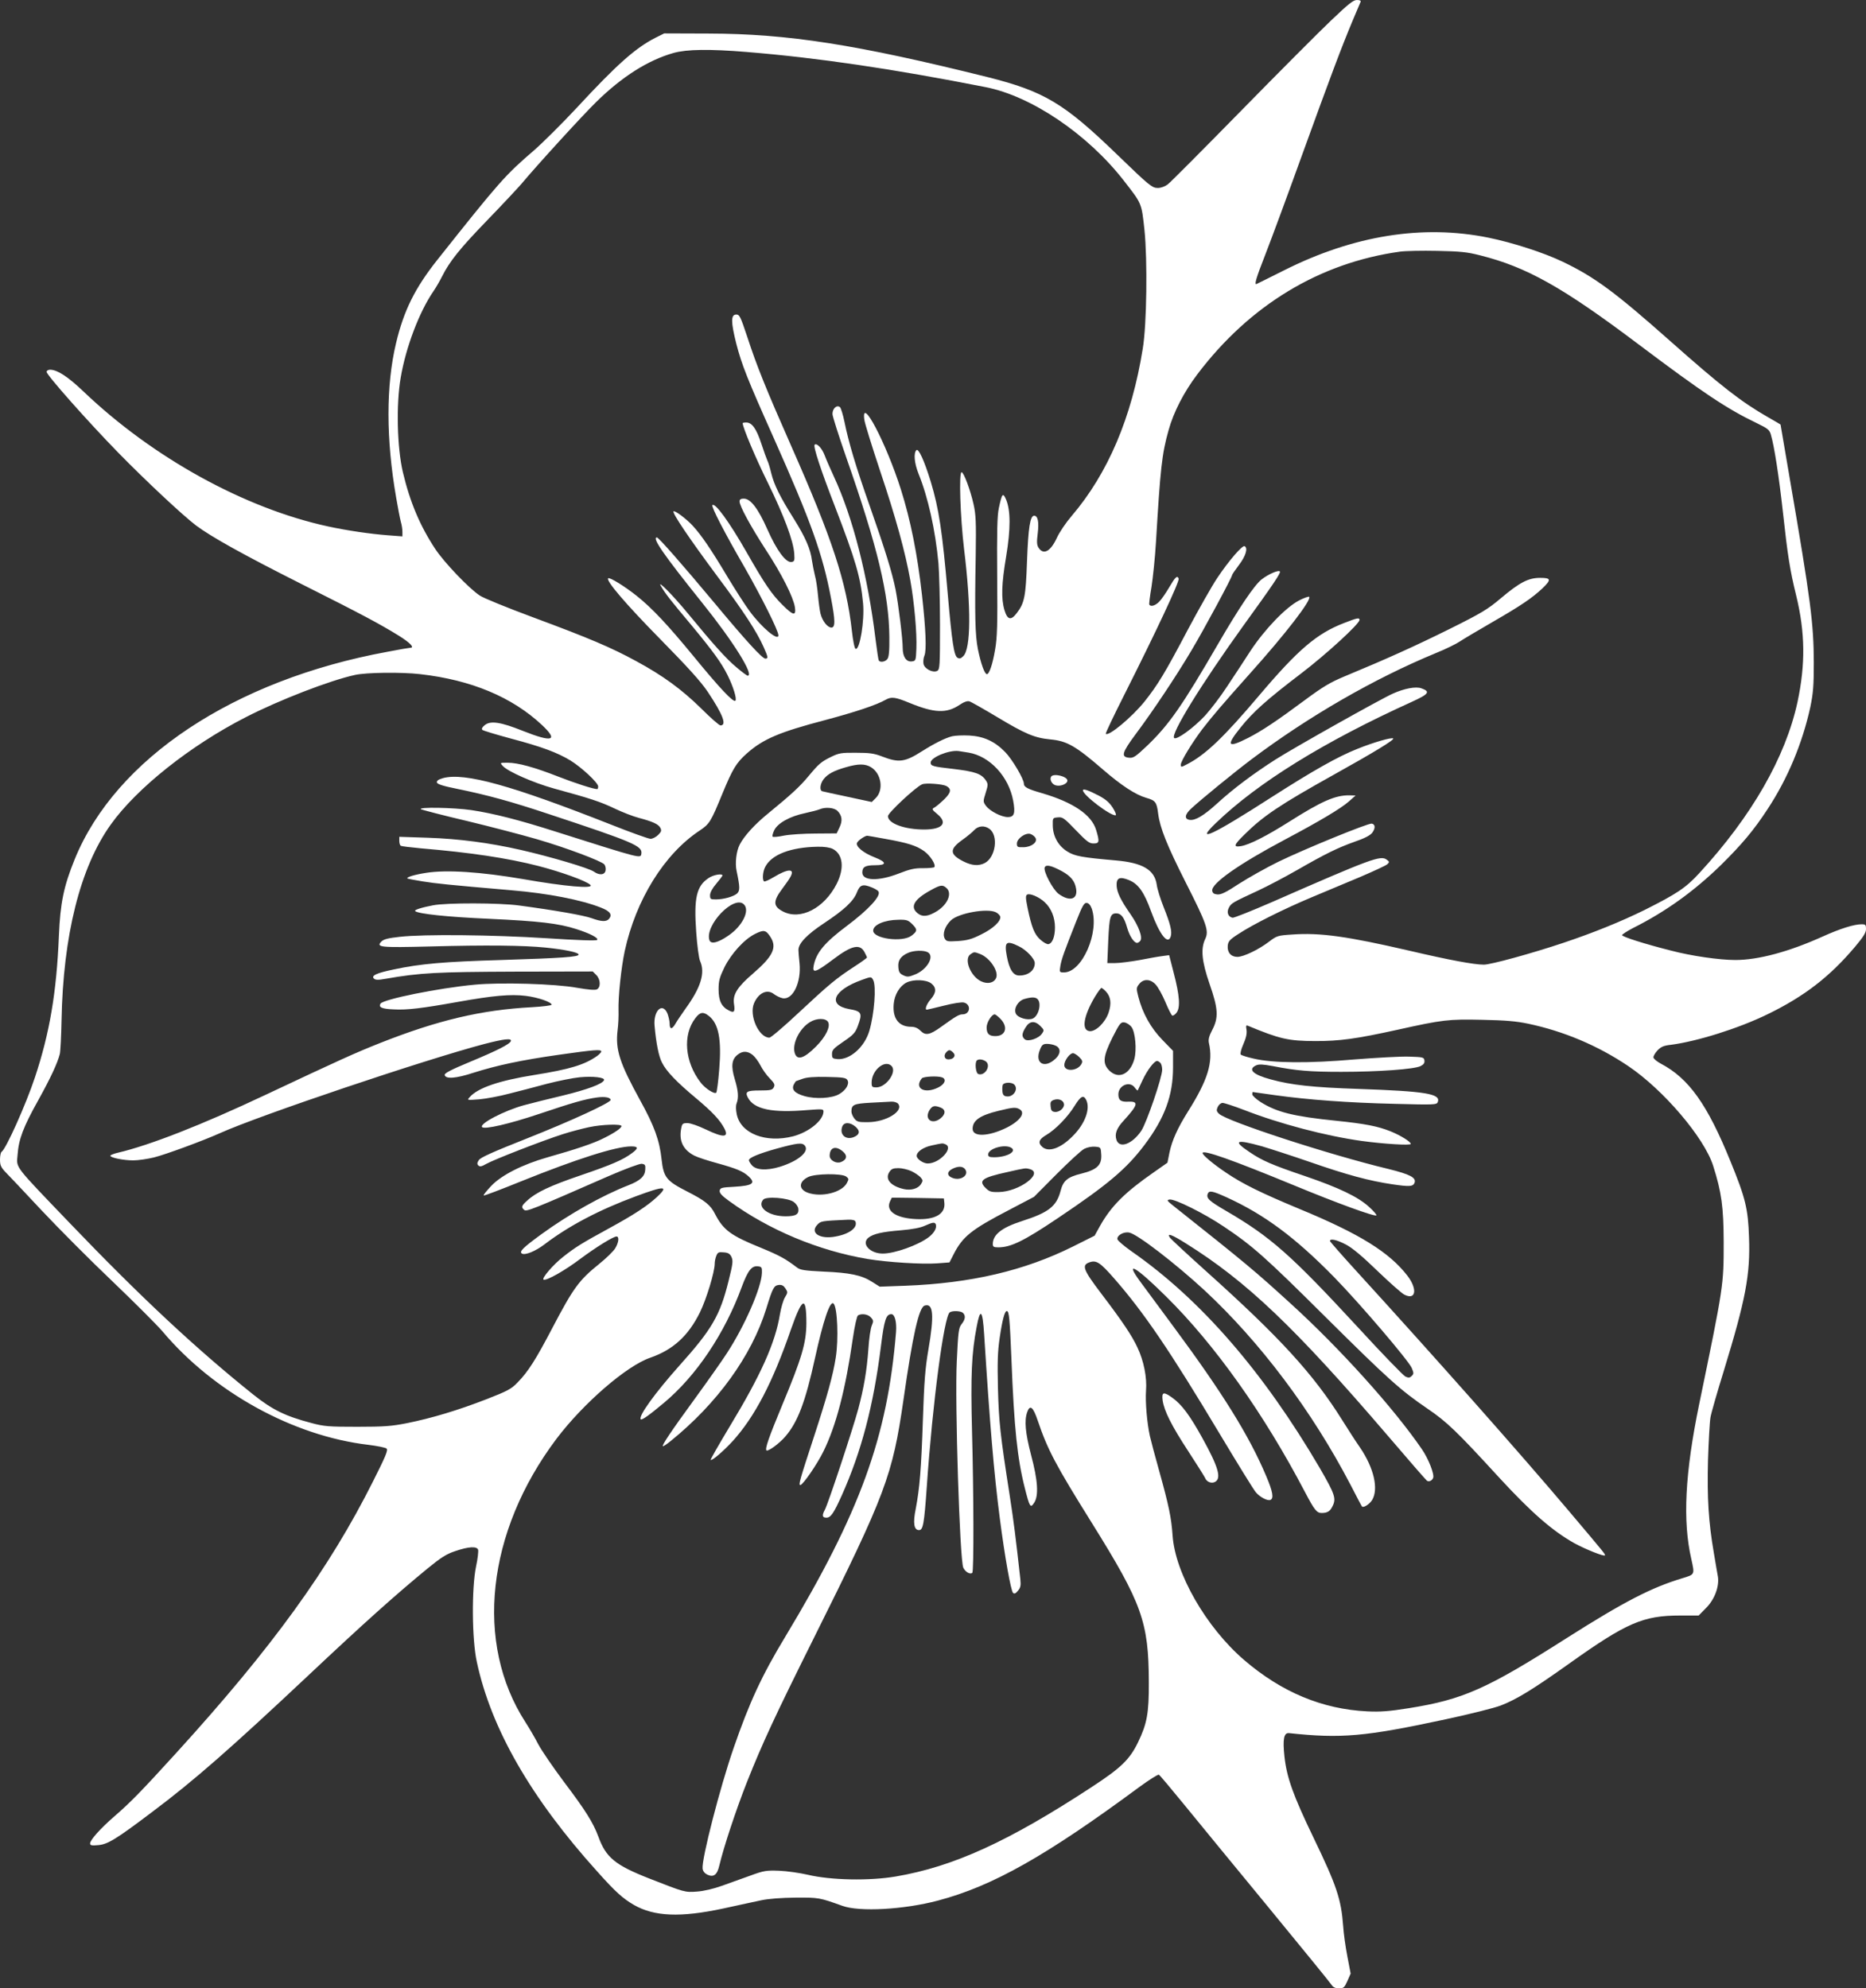 <?xml version="1.0" standalone="no"?>
<!DOCTYPE svg PUBLIC "-//W3C//DTD SVG 20010904//EN"
 "http://www.w3.org/TR/2001/REC-SVG-20010904/DTD/svg10.dtd">
<svg version="1.0" xmlns="http://www.w3.org/2000/svg"
 width="1201pt" height="1280pt" viewBox="0 0 1201 1280"
 preserveAspectRatio="xMidYMid meet">
<rect x="0" y="0" width="1201" height="1280" fill="#333333" stroke="none"/>
<g transform="translate(0,1280) scale(0.1,-0.1)"
fill="#ffffff" stroke="none">
<path d="M8570 12671 c-74 -70 -335 -332 -580 -582 -245 -250 -458 -464 -474
-476 -17 -13 -44 -23 -63 -23 -38 0 -53 12 -263 215 -343 332 -470 407 -835
499 -840 209 -1283 279 -1795 280 l-285 1 -56 -28 c-128 -65 -248 -171 -506
-450 -96 -103 -220 -226 -275 -274 -187 -161 -221 -199 -621 -703 -147 -185
-218 -329 -268 -539 -65 -272 -65 -617 1 -996 11 -66 25 -136 30 -155 6 -19
10 -48 10 -64 l0 -29 -93 7 c-115 9 -260 30 -385 57 -536 116 -1128 442 -1575
869 -101 96 -167 139 -214 140 -13 0 -23 -6 -23 -14 0 -20 263 -317 460 -519
177 -181 414 -403 502 -470 98 -73 302 -187 673 -374 404 -203 508 -259 633
-336 72 -45 102 -77 73 -77 -5 0 -72 -11 -148 -26 -986 -181 -1748 -687 -2012
-1335 -71 -175 -93 -281 -102 -494 -15 -366 -60 -627 -154 -910 -58 -175 -187
-463 -215 -480 -5 -3 -10 -26 -10 -50 0 -35 6 -49 32 -77 18 -18 124 -130 235
-249 111 -118 317 -325 458 -459 141 -135 285 -279 321 -321 329 -391 840
-673 1324 -730 58 -7 111 -18 118 -24 11 -10 -6 -50 -87 -211 -283 -564 -648
-1069 -1267 -1749 -222 -244 -296 -320 -397 -407 -91 -79 -157 -153 -157 -175
0 -13 10 -15 53 -11 60 5 116 39 347 214 266 199 504 408 1005 879 358 337
559 517 767 688 87 71 121 93 179 112 85 29 137 32 146 9 3 -9 -2 -58 -13
-108 -29 -139 -27 -471 5 -615 92 -430 349 -877 776 -1350 116 -130 163 -172
235 -214 131 -75 300 -82 575 -23 94 21 204 44 245 53 47 10 129 16 220 17
150 1 154 0 302 -53 110 -40 397 -24 615 34 352 93 697 288 1300 734 62 45
117 80 122 76 6 -3 79 -90 163 -193 84 -103 329 -402 545 -664 216 -263 398
-486 405 -498 9 -13 23 -20 46 -20 30 0 35 5 54 47 l21 48 -21 110 c-12 61
-24 148 -27 195 -13 175 -42 261 -191 570 -132 274 -172 387 -187 522 -12 111
-4 154 29 151 337 -36 488 -23 1009 89 154 33 314 73 355 89 103 40 207 104
443 272 365 260 473 307 710 307 l120 0 47 48 c55 54 86 138 77 201 -4 20 -15
88 -26 152 -35 203 -44 355 -38 597 4 125 11 250 16 278 5 29 44 164 86 300
140 457 171 618 162 859 -6 184 -23 253 -119 488 -149 367 -268 535 -449 630
-24 13 -45 30 -47 39 -2 8 10 28 25 45 23 24 40 32 87 37 169 22 434 105 621
196 237 115 402 242 566 437 52 62 69 89 69 112 0 27 -3 31 -28 31 -49 0 -138
-28 -251 -79 -217 -98 -414 -151 -562 -151 -102 0 -284 26 -416 61 -174 44
-313 89 -313 99 0 5 31 25 69 45 210 105 392 236 565 404 135 133 213 225 303
363 129 196 224 424 275 658 18 88 22 135 22 285 -1 252 -19 395 -154 1180
-33 193 -60 351 -60 352 0 1 -37 22 -82 48 -171 98 -301 199 -631 492 -353
313 -484 410 -689 508 -123 59 -322 123 -478 155 -423 86 -867 15 -1315 -210
-93 -47 -173 -86 -177 -88 -17 -8 -5 34 58 195 36 92 142 379 235 637 181 500
255 697 326 866 25 58 47 111 50 118 3 8 -5 12 -24 12 -23 0 -54 -25 -163
-129z m-3760 -206 c453 -37 935 -108 1534 -226 295 -58 657 -303 890 -603 116
-149 113 -142 132 -316 20 -194 15 -610 -11 -765 -71 -443 -224 -803 -458
-1077 -36 -42 -79 -105 -95 -141 -40 -86 -85 -112 -117 -64 -12 18 -13 37 -6
93 9 74 1 114 -23 114 -26 0 -38 -78 -46 -295 -8 -225 -16 -267 -66 -332 -37
-49 -60 -44 -79 19 -22 74 -19 169 11 347 29 175 29 296 -1 366 -20 46 -26 39
-46 -55 -11 -50 -13 -151 -11 -442 3 -308 0 -394 -13 -468 -16 -96 -38 -160
-53 -160 -15 0 -39 68 -58 161 -18 91 -21 216 -14 609 3 209 1 257 -14 324
-20 90 -63 206 -77 206 -18 0 -9 -284 16 -495 46 -376 44 -641 -5 -689 -16
-16 -24 -18 -38 -10 -22 14 -35 101 -62 409 -35 405 -57 551 -110 726 -41 133
-78 215 -92 201 -19 -19 -13 -85 14 -152 61 -151 108 -361 128 -575 5 -60 10
-239 10 -397 0 -264 -1 -288 -18 -297 -27 -14 -80 12 -88 44 -3 14 -1 39 6 55
14 34 9 166 -16 390 -29 260 -73 481 -136 680 -95 299 -257 607 -235 448 3
-24 49 -171 101 -328 102 -303 163 -526 195 -706 26 -145 43 -340 39 -439 -3
-78 -4 -80 -30 -83 -35 -4 -58 30 -58 86 0 60 -27 279 -46 377 -22 110 -68
258 -167 540 -89 252 -135 407 -162 540 -9 44 -22 86 -28 93 -20 19 -50 -8
-49 -44 1 -16 40 -139 87 -274 203 -579 277 -886 279 -1161 1 -93 -3 -130 -13
-142 -14 -18 -46 -23 -55 -9 -3 5 -12 67 -21 138 -49 404 -146 783 -267 1044
-22 47 -49 109 -60 138 -17 46 -51 82 -65 69 -10 -11 40 -164 131 -398 133
-346 165 -454 181 -624 10 -110 -21 -301 -48 -292 -7 2 -17 52 -24 115 -35
315 -126 593 -392 1194 -161 365 -220 511 -281 698 -44 132 -50 145 -71 145
-36 0 -35 -48 0 -188 35 -135 70 -224 241 -607 241 -541 315 -748 369 -1033
27 -141 28 -187 2 -187 -25 0 -58 42 -70 89 -5 20 -12 72 -16 116 -4 44 -12
103 -20 130 -7 28 -15 71 -19 96 -9 73 -41 148 -116 268 -91 145 -127 218
-146 294 -8 34 -19 71 -25 82 -5 11 -23 60 -39 109 -32 97 -60 136 -97 136
-13 0 -23 -2 -23 -4 0 -27 82 -222 161 -382 105 -214 166 -377 171 -459 3 -44
1 -50 -18 -53 -36 -5 -95 74 -155 210 -60 135 -108 198 -152 198 -19 0 -27 -5
-27 -18 0 -30 71 -160 168 -310 103 -157 177 -304 188 -370 9 -59 -10 -56 -79
13 -69 68 -114 133 -233 342 -111 194 -202 319 -219 301 -9 -8 79 -179 206
-398 109 -191 219 -410 219 -440 0 -40 -106 48 -185 155 -29 39 -94 140 -145
225 -102 171 -165 264 -222 326 -41 44 -115 100 -123 92 -10 -10 103 -177 276
-410 180 -241 259 -363 305 -466 28 -63 29 -72 10 -72 -20 0 -127 117 -329
360 -207 248 -358 420 -369 420 -34 0 43 -111 290 -419 202 -251 339 -471 294
-471 -4 0 -37 24 -72 54 -64 53 -146 144 -312 346 -96 117 -205 227 -173 175
28 -48 61 -90 197 -252 135 -163 190 -238 230 -318 37 -74 62 -155 51 -166
-13 -13 -102 82 -269 286 -166 202 -266 309 -366 389 -78 62 -175 122 -184
113 -15 -15 113 -165 331 -387 183 -186 267 -279 311 -345 98 -147 123 -215
81 -215 -8 0 -63 48 -123 108 -126 124 -248 213 -418 305 -161 88 -302 148
-663 282 -167 62 -322 125 -345 141 -70 46 -229 213 -286 299 -98 148 -163
301 -209 495 -37 157 -44 436 -14 609 33 195 119 422 210 555 16 23 41 66 56
96 49 98 115 180 289 360 94 97 193 203 221 235 100 120 394 442 482 528 167
164 333 269 498 316 87 24 230 26 475 6z m4717 -1309 c299 -75 531 -205 1018
-572 416 -313 570 -416 762 -508 72 -35 82 -43 91 -75 21 -70 52 -269 77 -496
31 -284 46 -377 85 -536 59 -241 61 -445 9 -689 -77 -355 -295 -735 -632
-1101 -87 -95 -145 -133 -352 -237 -152 -75 -330 -147 -524 -212 -203 -68
-466 -140 -510 -140 -64 0 -220 29 -481 90 -397 92 -574 117 -752 104 -94 -6
-100 -8 -150 -46 -68 -52 -165 -98 -204 -98 -41 0 -66 29 -62 72 3 28 12 39
68 75 94 62 292 161 473 237 86 36 228 96 315 132 86 37 164 73 172 81 13 13
13 16 -5 29 -39 29 -97 8 -738 -273 -131 -57 -246 -103 -254 -101 -29 6 -40
35 -23 66 16 29 24 33 190 110 58 27 168 85 245 129 188 108 264 145 373 184
62 21 99 40 113 57 22 29 22 55 -2 60 -23 4 -434 -164 -604 -247 -77 -38 -189
-101 -250 -140 -85 -56 -116 -71 -140 -69 -22 2 -31 9 -33 24 -7 46 172 172
468 329 222 118 357 198 411 245 l44 39 -41 1 c-90 1 -178 -38 -382 -167 -150
-95 -260 -151 -315 -160 -51 -8 -47 6 21 73 122 121 229 193 577 387 264 147
391 225 382 233 -9 9 -127 -25 -231 -67 -126 -50 -285 -140 -552 -311 -384
-247 -498 -300 -358 -166 271 261 697 524 1261 780 110 50 121 66 61 87 -36
13 -109 -1 -183 -34 -77 -34 -629 -344 -755 -424 -141 -90 -271 -187 -377
-284 -87 -79 -140 -110 -176 -105 -36 5 -32 35 10 73 61 57 279 235 388 317
370 278 790 520 1187 684 62 25 131 59 153 74 22 15 117 71 210 125 182 105
255 154 323 218 58 56 55 67 -15 67 -76 0 -132 -29 -253 -131 -84 -71 -123
-95 -330 -198 -218 -108 -396 -189 -678 -306 -91 -38 -139 -67 -251 -150 -186
-138 -279 -200 -369 -246 -132 -67 -143 -51 -47 68 79 99 168 179 390 348 160
122 375 319 375 344 0 16 -13 14 -100 -20 -174 -67 -295 -170 -544 -464 -231
-273 -348 -385 -468 -446 -36 -19 -38 -19 -38 -1 0 22 71 138 136 225 68 88
127 157 308 360 230 256 400 477 382 495 -4 3 -33 -7 -64 -23 -86 -44 -223
-187 -315 -327 -42 -65 -110 -169 -151 -230 -40 -62 -104 -145 -140 -185 -75
-80 -184 -159 -199 -144 -24 24 173 344 444 721 194 268 241 339 237 350 -5
14 -73 -15 -118 -50 -47 -37 -146 -184 -280 -415 -232 -400 -315 -519 -454
-653 -77 -73 -91 -83 -119 -80 -54 5 -46 33 44 154 109 146 258 369 357 536
79 132 262 472 262 486 0 4 21 34 45 66 43 57 58 107 36 120 -14 9 -104 -96
-176 -204 -35 -52 -119 -201 -188 -330 -150 -285 -196 -360 -282 -468 -82
-101 -230 -224 -248 -206 -3 3 50 114 117 247 207 411 359 735 352 752 -9 23
-21 12 -62 -58 -20 -34 -47 -74 -62 -89 -25 -27 -56 -36 -65 -20 -2 4 4 54 14
112 9 58 23 188 29 290 28 472 38 568 81 720 32 116 98 245 185 360 337 446
787 718 1304 790 36 5 144 7 240 5 147 -3 192 -7 277 -29z m-6822 -2696 c327
-37 591 -147 784 -328 107 -101 67 -113 -124 -37 -142 57 -208 67 -245 37 -17
-14 -22 -24 -15 -31 6 -5 89 -30 185 -56 196 -52 296 -89 382 -141 71 -44 178
-143 178 -167 0 -9 -3 -17 -6 -17 -24 0 -145 39 -252 81 -153 60 -259 89 -325
89 -50 0 -50 0 -31 -21 33 -36 196 -108 329 -145 235 -64 299 -85 391 -129 50
-24 120 -51 155 -60 90 -24 126 -40 139 -64 9 -18 7 -25 -14 -46 -14 -14 -36
-25 -49 -25 -13 0 -127 41 -253 91 -644 254 -943 337 -1082 300 -31 -9 -42
-17 -40 -28 2 -11 38 -23 138 -43 186 -38 340 -80 580 -160 550 -182 605 -206
598 -255 -5 -33 8 -36 -557 143 -228 73 -397 116 -538 137 -111 16 -348 21
-323 5 9 -4 141 -39 295 -75 154 -37 356 -90 449 -117 186 -54 418 -141 436
-163 6 -8 10 -24 8 -37 -4 -31 -40 -35 -76 -9 -33 23 -276 95 -472 140 -204
46 -395 71 -597 78 l-183 6 0 -26 c0 -14 4 -29 10 -32 5 -3 62 -10 127 -16
319 -27 556 -62 759 -114 146 -38 311 -97 334 -122 25 -26 -162 -10 -435 38
-269 46 -490 61 -622 40 -73 -11 -129 -28 -121 -36 2 -2 47 -11 98 -19 86 -14
164 -22 570 -57 238 -20 452 -62 578 -112 59 -23 74 -45 52 -72 -17 -20 -49
-19 -112 4 -49 18 -236 51 -468 82 -126 17 -465 18 -553 1 -74 -14 -123 -30
-115 -37 18 -18 206 -38 478 -50 320 -15 444 -29 559 -66 88 -28 146 -58 134
-70 -6 -6 -127 -2 -324 11 -345 22 -790 27 -947 9 -73 -8 -102 -15 -117 -30
-37 -37 -8 -40 310 -32 368 10 607 7 745 -7 127 -13 213 -31 214 -45 2 -15
-107 -23 -494 -35 -371 -11 -523 -24 -696 -61 -112 -23 -147 -40 -127 -59 9
-9 27 -10 75 -1 223 39 330 44 833 46 l500 1 23 -23 c27 -27 30 -78 4 -92 -12
-6 -53 -3 -127 10 -143 26 -492 36 -660 20 -235 -22 -588 -94 -606 -122 -14
-24 9 -34 85 -37 85 -5 183 7 412 48 229 41 341 51 438 39 80 -10 166 -40 166
-57 0 -5 -57 -12 -127 -16 -324 -17 -607 -84 -978 -231 -161 -64 -260 -109
-740 -335 -407 -192 -740 -322 -943 -370 -28 -6 -52 -16 -52 -20 0 -13 85 -30
148 -30 32 0 92 9 133 19 76 19 317 108 424 156 255 115 1321 474 1705 575
125 32 174 38 168 18 -7 -20 -88 -61 -266 -135 -118 -49 -162 -72 -160 -83 6
-28 72 -23 185 14 152 48 305 81 551 116 226 32 272 36 272 21 0 -5 -12 -18
-27 -29 -81 -57 -177 -86 -403 -122 -226 -36 -365 -83 -417 -143 -18 -20 -18
-20 62 -14 44 4 130 20 190 36 61 15 171 44 245 64 74 19 169 38 211 42 87 8
162 -1 157 -18 -8 -24 -107 -61 -263 -99 -88 -21 -202 -49 -253 -63 -127 -35
-290 -120 -269 -141 16 -16 173 20 367 85 214 72 293 95 373 106 50 7 87 0 87
-16 0 -18 -256 -136 -544 -250 -212 -84 -293 -120 -304 -137 -12 -18 -12 -26
-3 -35 9 -9 21 -7 50 10 49 28 366 151 491 191 52 17 130 37 172 46 85 18 208
21 208 7 0 -13 -43 -43 -116 -79 -63 -32 -175 -70 -359 -122 -162 -46 -298
-115 -364 -185 -29 -31 -51 -58 -48 -61 2 -3 110 38 238 90 360 145 613 226
712 226 46 0 47 -12 5 -43 -57 -43 -131 -75 -330 -143 -197 -67 -288 -110
-345 -163 -37 -33 -40 -43 -19 -60 15 -12 49 1 546 219 106 46 196 79 210 78
22 -3 25 -8 23 -37 -2 -43 -31 -71 -108 -101 -169 -66 -381 -185 -560 -315
-119 -87 -145 -112 -126 -125 21 -12 87 15 145 59 156 119 351 222 589 310
186 69 214 68 134 -6 -62 -57 -145 -112 -310 -202 -176 -96 -215 -121 -290
-180 -65 -50 -145 -143 -128 -149 20 -7 137 59 236 134 101 75 212 144 233
144 19 0 14 -40 -9 -77 -12 -19 -58 -64 -103 -100 -130 -105 -165 -153 -301
-412 -105 -201 -156 -282 -224 -351 -40 -42 -65 -55 -201 -108 -180 -70 -352
-122 -512 -154 -96 -19 -144 -23 -318 -23 -183 0 -214 2 -295 24 -168 44 -252
85 -377 185 -361 289 -724 627 -1174 1097 -370 386 -348 357 -341 444 7 101
37 180 132 350 82 148 125 241 140 300 4 17 9 113 11 215 10 547 120 987 317
1262 167 234 511 508 869 691 216 111 542 237 703 272 73 16 297 19 420 5z
m3149 -185 c158 -65 237 -69 320 -14 29 20 52 28 65 24 11 -3 90 -48 177 -100
183 -110 242 -135 344 -145 107 -10 162 -41 340 -195 118 -102 208 -161 277
-181 60 -17 68 -28 77 -101 12 -93 56 -203 177 -443 137 -270 151 -312 126
-365 -30 -63 -22 -144 28 -289 56 -160 59 -217 17 -297 -21 -40 -26 -62 -21
-84 28 -124 -7 -237 -134 -439 -69 -110 -104 -189 -120 -266 l-13 -65 -87 -61
c-187 -130 -275 -218 -347 -346 l-35 -63 -140 -70 c-311 -155 -656 -236 -1077
-252 l-166 -6 -49 31 c-67 43 -143 59 -313 66 -121 6 -149 10 -170 26 -75 57
-111 77 -232 127 -195 79 -242 114 -296 218 -29 58 -64 86 -180 145 -133 68
-151 90 -164 207 -13 122 -47 215 -137 378 -133 242 -161 327 -146 453 5 37 7
93 6 126 -3 87 17 276 40 384 72 330 254 624 482 775 64 43 72 56 147 239 66
159 88 196 156 257 106 94 210 138 507 216 195 52 329 97 387 130 37 21 62 18
154 -20z m3981 -2065 c231 -49 449 -141 645 -273 227 -153 488 -460 546 -641
55 -173 67 -266 68 -491 0 -280 0 -281 -158 -1046 -91 -443 -107 -750 -50
-997 22 -100 23 -97 -58 -122 -199 -60 -372 -149 -741 -383 -519 -331 -670
-398 -1022 -454 -126 -20 -182 -24 -265 -20 -289 14 -551 123 -793 331 -244
210 -444 558 -460 802 -8 113 -24 192 -86 414 -27 96 -54 198 -60 225 -19 85
-30 221 -25 292 7 84 -14 192 -55 278 -35 76 -95 166 -235 350 -115 152 -126
181 -73 199 43 15 68 -1 157 -103 192 -219 361 -468 680 -1001 117 -195 222
-366 234 -378 27 -31 74 -55 92 -48 24 9 16 54 -27 155 -110 260 -280 534
-600 966 -89 121 -185 250 -212 287 -101 138 -26 94 168 -98 314 -310 630
-755 894 -1259 61 -116 76 -135 107 -135 36 0 54 10 69 41 27 51 18 78 -81
249 -362 618 -766 1085 -1212 1395 -48 34 -88 68 -90 77 -5 25 41 51 77 43 54
-12 294 -197 483 -371 359 -334 691 -775 940 -1252 39 -76 72 -139 74 -140 8
-11 48 14 65 41 43 71 12 207 -78 339 -27 38 -77 117 -113 174 -186 298 -401
533 -880 963 -118 106 -221 202 -229 212 -25 35 11 22 104 -37 389 -243 701
-541 1295 -1234 134 -157 248 -288 254 -292 13 -9 33 0 40 18 9 23 -30 123
-72 184 -179 262 -527 649 -847 940 -227 207 -280 252 -755 629 -40 32 -42 36
-22 39 33 5 222 -89 347 -173 187 -125 268 -197 655 -582 405 -402 484 -473
660 -593 122 -83 185 -143 457 -440 208 -226 343 -344 485 -424 73 -40 198
-90 198 -78 0 9 4 5 -230 282 -321 380 -861 989 -1367 1544 -95 104 -173 193
-173 197 0 18 44 8 103 -23 42 -22 107 -77 203 -170 78 -75 155 -143 172 -152
75 -39 87 35 20 122 -117 151 -307 269 -691 428 -250 104 -368 162 -473 233
-84 56 -154 115 -154 128 0 24 189 -43 582 -205 285 -118 527 -206 537 -196 3
3 -19 29 -49 56 -71 64 -192 122 -411 197 -216 73 -276 100 -356 154 -111 74
-90 85 78 38 57 -17 196 -62 309 -101 238 -83 383 -122 532 -144 109 -16 132
-15 142 9 13 34 -28 55 -169 90 -383 92 -1040 307 -1089 355 -17 16 -18 23 -8
45 7 14 20 25 31 25 10 0 72 -20 137 -45 231 -90 528 -168 759 -200 138 -19
315 -30 315 -19 0 14 -64 54 -130 81 -82 33 -165 49 -350 68 -274 28 -383 55
-487 121 -29 19 -53 41 -53 49 0 8 1 15 3 15 1 0 65 -9 142 -20 214 -30 473
-49 771 -56 260 -7 271 -6 278 12 20 53 -79 69 -509 84 -298 10 -434 25 -565
61 -116 31 -151 65 -95 91 19 8 43 7 107 -5 154 -30 239 -37 441 -37 239 0
471 17 510 37 20 10 27 20 25 36 -3 21 -9 22 -98 25 -52 2 -210 -7 -350 -18
-297 -26 -528 -24 -650 5 -41 9 -79 21 -84 26 -5 5 1 32 16 66 18 41 24 68 21
92 -5 27 -3 33 8 28 207 -86 260 -98 434 -99 158 0 262 14 530 73 288 64 327
69 545 64 149 -3 219 -9 295 -25z m-1942 -1117 c244 -111 442 -258 693 -514
167 -171 480 -538 500 -585 14 -33 14 -38 0 -52 -12 -12 -20 -13 -40 -4 -13 6
-150 147 -303 314 -434 470 -565 586 -852 753 -108 63 -128 81 -118 109 9 24
29 20 120 -21z m-3185 -385 c11 -25 9 -43 -19 -155 -55 -222 -107 -311 -318
-546 -155 -174 -265 -326 -247 -344 7 -7 55 27 148 105 209 174 392 447 502
747 40 107 64 138 105 133 23 -3 26 -7 25 -41 -3 -96 -110 -341 -226 -519 -31
-48 -122 -177 -202 -287 -159 -218 -221 -311 -209 -311 5 0 26 14 48 32 301
243 522 549 616 851 42 137 50 151 81 155 20 2 31 -4 43 -22 16 -24 16 -27 -3
-58 -11 -18 -25 -67 -32 -108 -30 -185 -123 -392 -324 -724 -69 -115 -124
-211 -122 -214 8 -8 82 56 142 121 141 156 256 375 374 717 74 211 100 222
100 41 -1 -126 -28 -220 -155 -525 -88 -212 -112 -282 -102 -293 10 -9 84 45
122 90 80 93 129 224 190 502 54 246 98 376 120 353 25 -24 33 -230 14 -348
-17 -111 -56 -251 -138 -502 -93 -284 -103 -318 -90 -318 16 0 108 133 149
217 81 164 142 398 189 727 12 82 26 143 33 148 23 14 65 8 83 -13 17 -18 18
-24 6 -52 -8 -18 -18 -86 -22 -152 -10 -138 -29 -250 -65 -385 -36 -133 -193
-608 -215 -649 -20 -37 -17 -51 10 -51 28 0 47 28 100 146 125 280 203 575
251 959 21 169 33 205 67 205 22 0 35 -50 30 -115 -55 -676 -231 -1161 -712
-1960 -153 -253 -232 -425 -333 -717 -88 -254 -207 -717 -200 -777 2 -17 13
-30 30 -39 41 -19 64 -2 78 60 28 118 106 354 176 532 102 257 182 429 432
931 463 929 506 1044 577 1535 59 414 99 594 136 605 56 18 63 -59 24 -285
-20 -116 -27 -204 -35 -445 -11 -328 -21 -444 -46 -577 -19 -93 -12 -138 21
-138 26 0 33 38 50 280 37 539 111 1098 148 1122 19 12 72 9 85 -4 18 -18 15
-42 -9 -72 -19 -24 -22 -47 -31 -239 -13 -263 19 -1282 42 -1329 13 -28 45
-46 58 -33 10 9 9 507 -2 915 -9 355 -3 499 30 669 23 124 38 109 48 -47 36
-570 63 -896 101 -1187 32 -247 71 -465 85 -479 8 -8 17 -5 32 14 17 20 19 34
15 75 -30 269 -42 367 -68 535 -62 398 -70 475 -76 690 -4 171 -2 238 11 327
17 116 32 173 46 173 15 0 19 -49 30 -315 17 -437 38 -635 85 -821 32 -127 37
-135 61 -98 30 45 24 144 -20 308 -37 143 -44 220 -25 275 18 51 38 35 68 -54
64 -189 115 -285 347 -657 325 -521 367 -639 368 -1028 1 -199 -12 -267 -69
-385 -54 -112 -110 -166 -300 -290 -534 -350 -889 -512 -1260 -575 -171 -29
-417 -24 -565 11 -52 12 -135 24 -185 26 -82 3 -98 1 -185 -31 -52 -19 -135
-48 -184 -66 -53 -19 -116 -34 -160 -37 -78 -6 -80 -5 -307 84 -221 87 -279
135 -328 270 -34 91 -83 169 -222 353 -68 91 -142 199 -164 240 -21 41 -59
106 -83 143 -329 509 -251 1225 199 1824 173 229 452 471 605 523 146 51 244
140 319 292 42 86 95 260 95 314 0 12 4 35 10 49 9 23 15 26 47 23 30 -2 41
-9 51 -30z"/>
<path d="M6127 8060 c-44 -11 -117 -48 -191 -95 -113 -72 -150 -77 -261 -34
-49 19 -80 23 -165 23 -94 1 -111 -2 -160 -26 -65 -32 -79 -44 -145 -123 -56
-68 -115 -122 -258 -239 -90 -73 -157 -147 -186 -203 -22 -42 -31 -120 -20
-170 22 -104 22 -127 3 -145 -23 -20 -87 -38 -136 -38 -35 0 -38 2 -38 27 0
17 15 45 40 74 22 26 40 50 40 53 0 15 -61 4 -90 -17 -77 -51 -95 -128 -79
-347 6 -88 17 -169 25 -187 34 -75 5 -170 -93 -305 -26 -37 -56 -81 -65 -97
-22 -39 -38 -40 -38 -1 0 17 -7 46 -14 65 -32 76 -92 19 -83 -79 10 -112 27
-198 48 -237 28 -56 93 -124 219 -229 106 -89 154 -140 183 -196 30 -58 -8
-59 -122 -4 -46 22 -97 40 -116 40 -31 0 -35 -3 -41 -36 -15 -79 13 -137 86
-174 19 -10 86 -32 149 -49 122 -34 163 -51 199 -84 48 -44 27 -60 -93 -67
-81 -4 -90 -7 -93 -25 -2 -15 14 -33 60 -66 257 -187 574 -320 893 -374 127
-21 351 -35 446 -28 l80 6 26 51 c59 116 114 160 358 287 l160 84 145 146 c80
80 160 154 178 163 19 10 49 16 70 14 37 -3 37 -4 40 -51 4 -67 -27 -97 -127
-122 -90 -22 -118 -45 -135 -112 -26 -99 -77 -139 -249 -194 -130 -42 -187
-87 -187 -148 0 -17 6 -21 35 -21 81 0 165 41 385 189 320 215 440 316 556
470 131 174 184 319 184 500 l0 106 -69 71 c-74 76 -127 171 -154 276 -14 55
-14 59 5 83 27 35 72 34 106 -3 15 -16 43 -66 62 -111 19 -46 39 -85 44 -88 5
-4 18 4 28 17 26 32 21 110 -18 258 l-29 113 -45 -6 c-25 -3 -91 -15 -148 -26
-57 -10 -126 -19 -154 -19 l-51 0 6 146 c7 153 13 174 52 174 31 0 51 -26 70
-94 16 -54 44 -96 64 -96 5 0 14 6 20 13 17 22 -10 96 -63 172 -62 89 -86 138
-89 181 -3 53 19 63 80 38 60 -25 97 -77 142 -202 54 -148 108 -218 126 -161
10 31 -2 81 -45 188 -21 53 -42 119 -45 146 -14 96 -91 141 -265 156 -215 19
-262 27 -310 57 -58 36 -92 96 -94 165 -1 52 -1 52 33 55 30 3 40 -4 115 -82
70 -73 87 -86 114 -86 38 0 40 11 17 87 -29 97 -147 178 -349 237 -91 26 -116
39 -116 61 0 30 -75 157 -120 203 -68 70 -139 102 -232 107 -40 2 -90 0 -111
-5z m107 -105 c137 -23 258 -154 287 -309 15 -82 7 -106 -34 -106 -42 0 -115
38 -141 72 -19 27 -19 29 -2 84 16 51 16 57 2 79 -29 44 -69 58 -211 75 -133
15 -145 19 -145 41 0 33 118 82 180 74 14 -2 43 -7 64 -10z m-628 -94 c67 -41
83 -147 30 -199 l-25 -25 -153 33 c-84 18 -159 34 -165 36 -20 5 -15 48 8 78
26 33 66 55 144 77 79 23 123 23 161 0z m485 -121 c34 -19 31 -41 -13 -85 -24
-23 -52 -47 -63 -53 -19 -10 -18 -13 18 -43 69 -57 34 -99 -85 -99 -126 0
-233 39 -233 86 0 21 178 187 220 205 23 10 131 2 156 -11z m-701 -160 c30
-30 34 -64 13 -107 l-18 -38 -135 -1 c-74 0 -166 -6 -203 -13 -37 -8 -71 -11
-74 -7 -4 3 1 22 10 41 22 46 101 90 197 110 41 9 84 20 95 25 37 16 94 11
115 -10z m977 -115 c61 -42 42 -184 -29 -221 -39 -20 -82 -17 -136 10 -91 46
-93 79 -7 140 30 21 64 50 76 63 26 27 65 30 96 8z m297 -58 c17 -27 -24 -60
-76 -61 -39 -1 -43 1 -43 24 0 32 57 72 88 61 11 -4 26 -15 31 -24z m-968 -7
c147 -26 203 -44 253 -80 39 -29 75 -85 65 -102 -3 -4 -35 -7 -72 -7 -54 1
-85 -6 -159 -35 -129 -50 -233 -47 -233 7 0 36 19 47 82 47 78 0 76 20 -3 51
-72 28 -122 69 -113 93 6 15 48 44 65 46 3 0 55 -9 115 -20z m-336 -65 c66
-34 76 -124 25 -225 -80 -157 -233 -236 -345 -178 -64 33 -66 65 -7 144 24 32
50 69 56 82 27 52 -18 50 -108 -4 -30 -18 -58 -31 -63 -28 -13 8 -9 63 7 93
41 80 164 127 338 130 43 1 79 -5 97 -14z m1474 -143 c58 -32 84 -64 92 -113
12 -70 -42 -85 -113 -33 -37 28 -99 145 -89 170 8 20 41 13 110 -24z m-1220
-106 c19 -8 37 -19 40 -25 18 -28 -64 -117 -204 -222 -143 -107 -197 -172
-213 -256 -10 -51 13 -44 128 43 118 89 171 100 200 43 8 -15 15 -30 15 -33 0
-3 -37 -30 -82 -59 -115 -75 -159 -111 -356 -295 -95 -89 -180 -162 -190 -162
-68 0 -132 143 -99 221 29 68 85 94 129 59 15 -11 39 -23 55 -26 66 -13 121
102 109 225 -4 36 -7 75 -7 86 0 42 56 100 165 172 131 87 190 142 212 200 19
48 38 54 98 29z m478 -3 c37 -33 9 -103 -59 -147 -57 -36 -94 -41 -126 -16
-52 41 -25 90 83 149 63 35 77 37 102 14z m632 -91 c42 -39 66 -98 66 -162 0
-61 -17 -103 -42 -108 -9 -2 -32 11 -51 28 -39 34 -57 79 -83 204 -13 64 -14
80 -3 87 17 10 77 -15 113 -49z m-1936 -14 c40 -40 -10 -140 -100 -201 -68
-47 -113 -57 -122 -29 -31 96 159 293 222 230z m2239 -28 c51 -150 -62 -410
-179 -410 -29 0 -30 1 -23 43 8 45 25 92 101 284 41 104 52 123 69 120 13 -1
24 -15 32 -37z m-617 -23 c14 -7 26 -20 28 -28 5 -29 -47 -78 -124 -115 -59
-30 -89 -38 -148 -42 -68 -4 -75 -3 -86 17 -15 30 2 79 40 116 49 47 235 80
290 52z m-538 -77 c34 -34 33 -45 -6 -74 -59 -44 -246 -19 -246 33 0 38 74 69
163 70 52 1 62 -2 89 -29z m-915 -79 c46 -69 20 -125 -108 -236 -103 -88 -134
-137 -125 -197 8 -52 1 -61 -33 -43 -47 24 -66 62 -66 136 0 56 6 76 38 143
45 89 128 180 197 214 56 28 69 25 97 -17z m1599 -62 c49 -23 104 -81 104
-109 0 -47 -41 -80 -100 -80 -39 0 -64 39 -80 125 -17 92 -4 103 76 64z m-585
-39 c47 -26 -5 -115 -86 -145 -37 -15 -47 -15 -72 -3 -22 10 -29 21 -31 52 -4
43 15 71 63 92 36 16 99 18 126 4z m336 -11 c64 -24 123 -113 104 -155 -14
-32 -55 -41 -97 -21 -68 33 -111 142 -69 173 23 17 26 17 62 3z m-687 -168
c21 -40 7 -220 -25 -328 -31 -104 -125 -187 -205 -181 -32 3 -35 6 -35 33 0
26 10 36 74 80 64 43 76 57 92 100 31 83 25 95 -56 109 -142 26 -101 122 80
187 63 23 62 23 75 0z m374 -22 c34 -27 33 -60 -4 -102 -26 -30 -40 -67 -25
-67 3 0 53 12 110 26 59 15 115 24 129 20 48 -12 41 -76 -9 -76 -22 0 -43 -12
-140 -82 -71 -51 -98 -56 -130 -24 -18 18 -37 26 -60 26 -80 0 -121 53 -113
146 5 61 38 116 83 139 45 22 127 19 159 -6z m1124 -52 c31 -33 37 -77 17
-136 -21 -63 -83 -124 -123 -119 -53 6 -38 98 35 221 19 31 38 57 42 57 4 0
17 -10 29 -23z m-440 -49 c27 -27 7 -108 -31 -125 -32 -14 -97 5 -109 32 -15
33 14 82 55 94 46 13 71 13 85 -1z m-2116 -108 c63 -49 83 -150 67 -345 -6
-77 -15 -144 -19 -149 -12 -12 -73 28 -102 67 -101 132 -115 305 -33 412 30
40 51 44 87 15z m1879 -21 c49 -52 31 -109 -35 -109 -40 0 -56 15 -56 56 0 31
32 84 52 84 5 0 23 -14 39 -31z m-1111 -19 c16 -30 -16 -94 -76 -155 -80 -81
-126 -95 -140 -40 -15 60 33 155 99 195 43 27 103 27 117 0z m1366 -25 c24
-24 25 -28 11 -48 -20 -32 -90 -55 -111 -38 -21 18 -20 37 5 77 25 42 59 45
95 9z m587 -7 c24 -33 34 -145 18 -205 -27 -99 -102 -134 -162 -74 -44 45 -40
89 21 212 47 92 53 100 77 97 14 -2 35 -15 46 -30z m-488 -120 c33 -15 33 -52
-2 -84 -72 -67 -136 -28 -99 60 12 30 20 36 45 36 17 0 42 -5 56 -12z m-660
-44 c20 -20 3 -44 -31 -44 -26 0 -33 27 -12 48 16 16 23 15 43 -4z m-1291 -15
c15 -12 37 -42 50 -67 13 -26 40 -64 60 -84 31 -32 35 -41 26 -58 -9 -17 -21
-20 -90 -20 -83 0 -96 -8 -77 -45 39 -76 156 -101 385 -81 94 7 102 7 102 -9
0 -57 -93 -133 -195 -160 -176 -45 -337 17 -363 141 -6 29 -7 56 -1 71 14 37
11 80 -12 156 -25 83 -20 127 18 157 33 26 63 25 97 -1z m2102 -14 c21 -21 23
-28 14 -45 -25 -46 -110 -51 -110 -6 0 28 35 76 56 76 8 0 26 -11 40 -25z
m-601 -28 c36 -27 -7 -97 -49 -81 -16 6 -23 73 -9 87 11 11 38 8 58 -6z m1123
-9 c7 -7 12 -27 12 -44 0 -50 -100 -341 -134 -393 -58 -86 -140 -117 -160 -60
-13 39 0 76 48 127 90 99 96 122 31 120 -51 -3 -67 9 -67 47 0 58 74 89 106
43 9 -12 17 -20 19 -17 1 2 16 33 32 68 29 62 74 121 92 121 5 0 14 -5 21 -12z
m-1730 -20 c37 -37 -34 -138 -97 -138 -28 0 -31 3 -31 31 0 79 85 150 128 107z
m-284 -91 c15 -24 -9 -65 -52 -90 -47 -28 -153 -34 -225 -13 -63 18 -85 43
-67 76 6 11 12 20 13 20 1 0 20 7 42 15 28 10 75 14 159 12 101 -2 121 -5 130
-20z m610 17 c29 -11 18 -43 -24 -64 -88 -45 -159 -7 -107 58 10 12 102 17
131 6z m464 -46 c29 -29 -6 -83 -50 -76 -17 2 -24 10 -26 31 -2 16 -1 35 2 43
7 17 57 19 74 2z m462 -97 c30 -57 -6 -156 -86 -235 -78 -79 -155 -106 -196
-69 -29 26 -22 49 27 77 59 35 138 116 182 188 38 61 56 71 73 39z m-142 -28
c4 -26 -31 -55 -60 -51 -18 2 -24 10 -26 36 -3 26 1 34 20 41 30 11 62 -1 66
-26z m-1068 2 c39 -47 -76 -118 -192 -119 -62 -1 -72 2 -89 23 -10 13 -19 33
-19 45 0 44 14 51 122 57 57 3 117 6 134 7 18 1 37 -5 44 -13z m274 -25 c34
-13 33 -43 -1 -70 -56 -44 -107 -3 -69 56 18 26 31 29 70 14z m507 -10 c42
-23 6 -75 -81 -119 -117 -58 -220 -62 -220 -8 0 54 47 87 167 116 94 23 109
24 134 11z m-1055 -113 c32 -28 28 -52 -13 -68 -51 -19 -91 18 -72 69 11 29
50 29 85 -1z m-326 -122 c31 -38 -42 -100 -163 -137 -84 -25 -152 -21 -179 12
-10 12 -18 26 -18 31 0 16 65 43 180 75 132 36 163 40 180 19z m904 9 c57 -22
-36 -124 -113 -124 -29 0 -71 29 -71 49 0 26 41 55 96 67 74 16 69 15 88 8z
m425 -23 c38 -24 -30 -61 -111 -61 -30 0 -38 4 -38 18 0 38 107 69 149 43z
m-1084 -24 c31 -26 26 -53 -13 -68 -30 -12 -72 12 -72 40 0 55 39 68 85 28z
m785 -112 c31 -37 -23 -78 -77 -59 -38 13 -41 39 -6 58 36 19 67 20 83 1z
m-345 -14 c22 -10 48 -28 59 -39 17 -20 17 -23 3 -46 -19 -28 -63 -41 -109
-31 -85 19 -124 64 -94 110 13 20 24 25 59 25 23 0 60 -9 82 -19z m762 13 c94
-25 -67 -146 -199 -148 -50 -1 -61 3 -84 26 -49 48 -24 67 141 103 119 27 114
26 142 19z m-1181 -48 c18 -14 18 -17 4 -43 -33 -60 -161 -92 -249 -62 -62 22
-62 71 1 102 44 22 215 24 244 3z m-337 -164 c14 -10 27 -29 29 -41 6 -38 -15
-51 -82 -51 -108 0 -186 57 -144 107 19 23 161 12 197 -15z m969 -5 c8 -72
-60 -111 -182 -105 -129 6 -196 51 -168 113 l12 25 167 -2 168 -3 3 -28z
m-572 -121 c15 -39 -39 -80 -127 -96 -102 -20 -168 23 -119 75 23 25 26 25
198 33 29 1 44 -3 48 -12z m517 -18 c8 -22 -10 -55 -45 -82 -68 -52 -220 -106
-296 -106 -83 0 -140 63 -93 102 32 25 87 38 211 48 71 6 124 16 152 29 52 23
64 25 71 9z"/>
<path d="M6765 7800 c-11 -19 6 -50 31 -56 31 -8 74 10 74 31 0 27 -90 49
-105 25z"/>
<path d="M6970 7712 c0 -31 183 -169 211 -160 5 2 -3 23 -19 48 -21 33 -45 54
-88 77 -69 36 -104 48 -104 35z"/>
<path d="M7483 3785 c10 -68 56 -161 166 -329 55 -84 103 -161 107 -170 10
-26 41 -38 64 -26 43 23 22 96 -81 282 -80 145 -132 215 -191 258 -59 43 -72
40 -65 -15z"/>
</g>
</svg>
